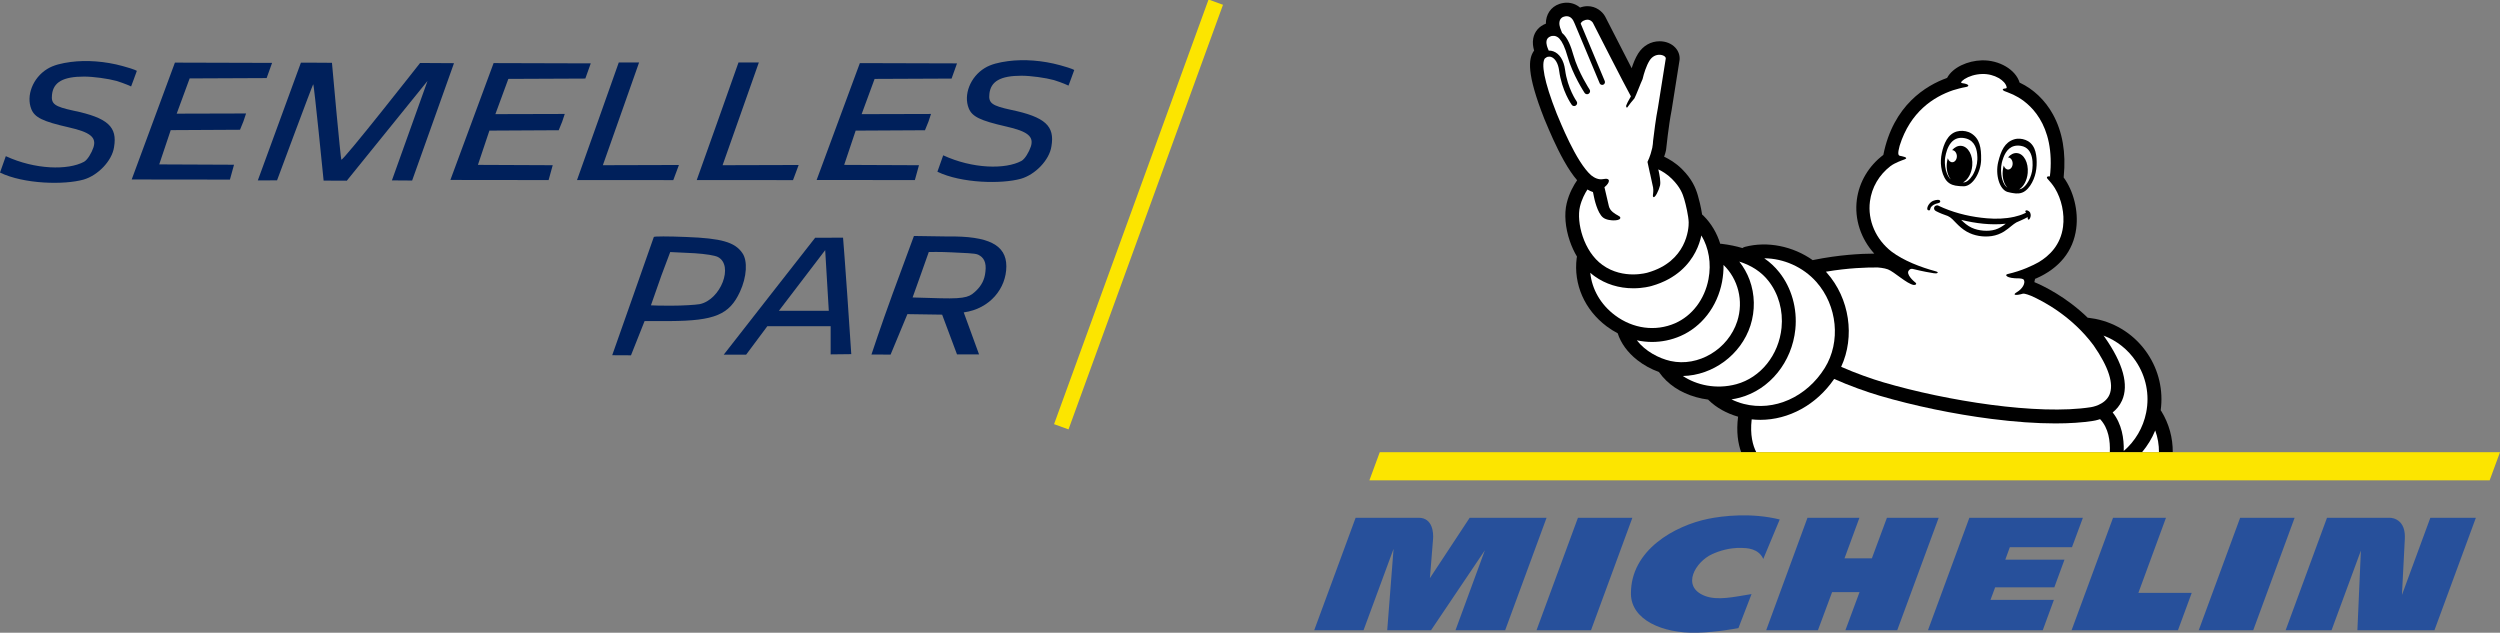 <?xml version="1.0" encoding="utf-8"?>
<svg viewBox="-135.749 0.014 790.139 199.981" xmlns="http://www.w3.org/2000/svg">
  <rect x="-135.749" y="0.014" width="790.139" height="199.981" fill="#808080" stroke="none"/>
  <defs>
    <style>
      .cls-1, .cls-2, .cls-3, .cls-4, .cls-5 {
        stroke-width: 0px;
      }

      .cls-2 {
        fill: #27509b;
      }

      .cls-3 {
        fill: #fce500;
      }

      .cls-4 {
        fill: #fff;
      }

      .cls-5 {
        fill: #00205b;
      }
    </style>
  </defs>
  <g>
    <path d="M352.32,37.53s.04.1.06.14c.11.23.24.58.43,1.01,1.02,2.45,3.15,7.54,5.71,12.1,1.44,2.57,2.83,4.62,4.19,6.2-1.05,1.52-2.52,4.05-3.3,7.29-.81,3.36-.46,7.71.99,11.93.6,1.75,1.36,3.41,2.26,4.91-.01,0-.02.01-.02.02,0,.02.01.03.02.05-.04.13-.08.27-.09.41-1.04,8.28,2.5,16.34,9.48,21.57,1.12.84,2.28,1.57,3.48,2.19,1.01,3.14,3.13,6.05,6.15,8.44,2.04,1.61,4.42,2.91,6.89,3.8.02.03.03.05.05.07,2.62,3.74,6.66,6.46,11.67,7.87,1.26.36,2.54.61,3.83.78.06.07.13.15.2.22,2.43,2.35,5.62,4.14,9.26,5.18-.61,4.79-.02,8.48.98,11.23h136.4c.04-4.49-1.15-8.96-3.6-12.96-.06-.1-.13-.2-.21-.29.85-6.28-.59-12.58-4.15-17.89-3.85-5.75-9.72-9.67-16.52-11.01-.69-.14-1.39-.25-2.1-.33-.1-.01-.19-.02-.28-.01-6.94-6.74-14.28-10.19-16.88-11.27.08-.36.15-.72.23-1.05.1-.02.19-.05.28-.09,7.4-3.22,11.8-8.68,12.72-15.78.74-5.61-.82-11.84-3.98-16.18.01-.07.03-.15.03-.22.76-7.59-.39-14.21-3.4-19.69-2.45-4.46-6.18-8.01-10.48-10.02-.02,0-.04-.01-.06-.02-1.21-4.07-6.41-7.19-11.96-7.04-4.39.12-9.17,2.18-10.96,5.55-6.67,2.4-17.03,8.62-20.15,24.34-4.61,3.47-7.64,8.56-8.37,14.14-.81,6.2,1.29,12.41,5.51,17.05-4.27.02-11.13.37-19.22,2.01-.08.02-.16.04-.23.06-6.24-4.4-14.27-6.08-21.45-4.2-.28.08-.55.21-.77.38-1.99-.6-4.17-1.05-6.57-1.34-.14-.02-.29-.02-.44,0-1.04-3.37-2.83-6.42-5.3-8.88-.12-.12-.41-.35-.41-.36,0,0-.01.02-.02.03-.36-2.46-1.06-5.15-1.36-6.12-.71-2.41-1.81-5.08-4.99-8.27-2.03-2.03-4.19-3.25-5.66-3.93.3-.81.47-1.5.56-1.9.04-.16.06-.32.08-.48,0-.08.8-7.67,1.7-12.18.01-.06.02-.11.03-.17,2.47-15.46,2.49-15.69,2.51-15.85,0-.03.01-.06.01-.09.11-1.39-.37-2.74-1.35-3.8-1.19-1.29-3-2.02-4.97-2.02-2.76,0-5.23,1.41-6.78,3.87-.9,1.45-1.58,3.18-2.05,4.65-2.57-4.98-5.94-11.54-8.36-16.3-.04-.08-.09-.16-.14-.24-.84-1.41-2.77-3.07-5.44-3.07-.8,0-1.6.15-2.38.44-1.17-.99-2.61-1.54-4.18-1.54-.77,0-1.55.13-2.33.39-2.73.92-4.31,3.35-4.29,6.24-2.13.8-3.58,2.49-3.99,4.65-.28,1.49.01,2.77.16,3.39.02.09.06.23.12.45-.07.09-.13.19-.2.29-1.52,2.39-2.3,6.78,3.42,21.29" class="cls-1"/>
    <path d="M339.97,199.19l13.08-35.53h-24.3l-12.57,19.08s.8-9.98,1-12.39c.15-1.83-.08-6.69-4.54-6.69h-19.94l-13.08,35.53h15.59l9.48-25.7-2,25.7h13.86l17-25.25-9.28,25.25h15.7ZM367.1,199.19l13.07-35.53h-17.2l-13.09,35.53h17.22ZM421.54,176.68l5.2-12.48c-8.95-2.21-17.96-1.16-22.62-.21-10.42,2.14-24.55,9.79-24.4,23.77.09,8.06,9.82,12.53,21,12.22,6.26-.17,12.22-1.32,12.97-1.45l4.15-10.76c-5.48.87-10.75,2.18-14.88.53-7.44-2.98-2.86-10.72,2.4-13.13,2.32-1.06,5.47-2.07,9.27-1.99,1.57.03,5.42.1,6.91,3.49M463.88,199.2l13.1-35.53h-16.36l-4.75,12.8h-8.65l4.71-12.8h-16.42l-13.05,35.53h16.36l4.47-12.03h8.67l-4.46,12.03h16.38ZM519.11,172.97l3.45-9.31h-35.88l-13.08,35.53h36.28l3.52-9.59h-20.04l1.47-3.95h18.7l3.21-8.75h-18.7l1.43-3.94h19.63ZM556.96,187.39h-16.86l8.72-23.73h-16.73l-13.1,35.53h33.62l4.35-11.8ZM576.4,199.19l13.08-35.53h-17.22l-13.08,35.53h17.22ZM632.37,163.67l-8.97,24.38c.12-2.45.61-12.15.91-17.74.12-2.3-.38-4.06-1.48-5.22-1.34-1.41-3.1-1.42-3.13-1.42h-19.99l-13.07,35.53h14.51l9.27-25.16-1.1,25.16h24.35l13.09-35.53h-14.39Z" class="cls-2"/>
    <path d="M457.75,84.55s2,.14,3.19.6c2,.77,6,4.6,8.16,4.93.38.04,1.37-.2.29-.96-.29-.22-2.8-2.43-1.87-3.59,0-.02.02-.03.04-.05.33-.46.76-.56,1.22-.47,3.13.78,5.74,1.23,6.64,1.36.55.08.95.09,1.18-.1.22-.19.05-.33-.55-.51-4.83-1.3-10.15-3.37-13.9-6.18-5.01-3.84-7.68-9.9-6.89-15.93.58-4.44,2.88-8.35,6.5-11.15,1.44-1.06,3.73-1.85,4.39-2.09,1.75-.63-1.12-1.09-1.34-1.13-.73-.12-.78-.88-.17-3.19,3.34-10.74,10.75-15.48,16.89-17.56,1.08-.32,2.73-.8,3.85-.97,1.69-.26,1.06-1.02-.88-1.25,0,0-.65-.04-.33-.47.06-.06.43-.49.97-.84,1.38-.87,3.38-1.54,5.57-1.6,3.95-.11,7.35,2.1,7.75,4.13,0,0,.14.41-.34.43-.76.03-1.37.35-.32.86.24.12,1.3.44,2.77,1.12.07.04.14.08.22.12,2.97,1.39,12.25,7.01,11.57,22.95-.02.48-.07.95-.09,1.43-.03.44-.09.88-.15,1.32-.87-.1-1.25.27-.63.89.45.45,1.57,1.78,2.22,2.85,2.09,3.44,3.12,8.01,2.57,12.2-.74,5.68-4.25,9.15-7.77,11.22-1.58.89-5.23,2.7-9.78,3.72-.93.2-.5,1.42,3.81,1.36.36.04,1.15.08,1.38.51.5.93-.36,2.74-2.23,3.84-1.61.95-.32,1.15,1.92.48.65-.1,2.37.59,2.6.69,3.65,1.61,12.82,6.35,19.72,15.64,4.77,6.85,6.5,12.26,5.01,15.64-1.45,3.29-5.77,3.89-5.8,3.9-.03,0-.05,0-.07.01-16.67,2.6-45.59-1.99-65.53-7.85-3.57-1.04-8.9-2.92-13.38-4.91,4.41-9.53,2.69-21.59-4.54-29.74-.1-.11-.19-.21-.29-.32,7.1-1.2,13.02-1.38,16.44-1.34" class="cls-4"/>
    <path d="M539.33,114.24c3.2,4.78,4.36,10.53,3.23,16.17-.94,4.76-3.46,9.03-7.09,12.15.11-3.94-.59-8.55-3.5-12.19,1.16-.92,2.22-2.14,2.95-3.75,2.21-4.94.38-11.67-5.43-19.99-.01-.02-.02-.04-.03-.05-.12-.17-.25-.33-.38-.5,4.17,1.57,7.73,4.39,10.26,8.16" class="cls-4"/>
    <path d="M438.32,89.12c6.65,7.51,7.78,18.93,2.67,27.18-5.74,9.24-16.01,13.82-25.59,11.38-1.39-.36-2.7-.84-3.91-1.44.91-.14,1.81-.32,2.69-.56,9.42-2.55,16.45-11.24,17.5-21.61.66-6.55-1.2-13.11-5.09-18-1.37-1.73-2.95-3.19-4.74-4.42,6.08.03,12.27,2.74,16.47,7.47" class="cls-4"/>
    <path d="M423.17,88.79c3.19,4.01,4.7,9.41,4.15,14.83-.86,8.58-6.6,15.74-14.28,17.82-6.46,1.75-12.67.23-16.91-2.59,9.36-.18,18.36-6.61,21.37-15.98,1.51-4.7,1.41-9.81-.28-14.39-.78-2.11-1.89-4.06-3.26-5.79,3.95,1.26,6.96,3.25,9.22,6.1" class="cls-4"/>
    <path d="M408.52,89.06c.33-1.78.49-3.57.46-5.31,4.59,4.42,6.41,11.34,4.34,17.79-2.86,8.89-12.32,14.52-21.09,12.57-3.7-.83-8.02-3.12-10.65-6.54,1.59.34,3.2.52,4.81.52,3.05,0,6.1-.62,8.98-1.87,6.75-2.94,11.67-9.35,13.15-17.15" class="cls-4"/>
    <path d="M401.97,74.44s.02.02.02.01c2.34,3.9,3.18,8.81,2.24,13.79-1.21,6.38-5.17,11.59-10.58,13.95-6.18,2.68-13.27,1.74-18.97-2.53-4.53-3.39-7.28-8.21-7.81-13.4,0,0,0-.01-.01-.04.45.4.92.77,1.39,1.11,3.45,2.48,7.67,3.8,12.22,3.8,3.09,0,5.36-.61,5.79-.74,8.02-2.26,11.95-7.08,13.84-10.72.98-1.88,1.55-3.7,1.88-5.24" class="cls-4"/>
    <path d="M352.65,18.41c.06-.03.12-.07.17-.13.15-.13.33-.24.53-.3.06-.01.13-.02.19-.03.23-.01.43-.03.58-.03.14.02.28.05.41.1,1.26.46,2.2,2.07,2.49,4.29.85,6.4,3.85,10.64,3.98,10.82.18.26.48.4.77.4.19,0,.39-.06.55-.18.43-.31.53-.9.22-1.33-.03-.04-2.85-4.03-3.64-9.96-.4-2.99-1.76-5.12-3.73-5.83-.48-.17-.96-.25-1.44-.23-.26-.6-.49-1.18-.56-1.48-.19-.82-.56-2.44,1.25-3.06.11-.04.23-.07.34-.09.06,0,.12,0,.19,0,1.31-.16,3.03.44,4.76,6.59,1.59,5.65,5.2,11.16,5.35,11.4.18.27.49.43.8.43.18,0,.36-.05.52-.16.44-.29.56-.88.27-1.32-.04-.06-3.6-5.5-5.11-10.87-.74-2.65-1.79-5.54-3.58-7.01-.25-.66-.54-1.38-.62-1.62-.31-.91-.62-2.92,1.11-3.5.34-.12.67-.17.95-.17,1.37,0,2.08,1.18,2.42,2.07.05.12.11.25.17.39l7.83,18.69c.05.14.13.26.24.34.25.21.59.27.9.16.45-.19.67-.7.49-1.15l-7.61-18.17c.13-.34.4-.66.86-.9.48-.24.89-.34,1.25-.34,1.16,0,1.73.96,1.73.96,0,0,10.11,19.84,12.03,23.27-.77,1.29-1.4,2.56-1.48,2.87-.14.5.21.96.45.48.57-.83,1.38-1.82,2.07-2.62l.03-.03s0,0,0,0c.03-.03.05-.07.07-.11.47-.85,1.96-4.8,2.55-6.04.42-1.81,1.19-4.24,2.19-5.84.86-1.38,2.08-1.85,3.12-1.85,1.14,0,2.06.58,2.02,1.17-.03.27-2.48,15.6-2.48,15.6-.64,3.21-1.22,7.79-1.53,10.45-.02.65-.1,1.31-.22,1.93-.01.13-.02.2-.02.2,0,0-.03.14-.1.38-.51,2.31-1.43,4.13-1.43,4.13l.79,3.66s.01,0,.02,0c.32,1.54.66,3.19.8,3.69.58,2.08-.16,3.29.21,3.71.53.58,1.82-2.18,2.15-3.62.26-1.14-.17-3.47-.55-5.08,1.11.52,2.76,1.46,4.31,3.01,2.65,2.65,3.39,4.71,3.89,6.41.51,1.7,1.35,5.35,1.4,7.31.06,1.97-.62,12.42-12.98,15.9,0,0-1.89.57-4.59.57s-6.36-.59-9.66-2.98c-5.98-4.24-8.31-13.55-7.13-18.46.56-2.31,1.57-4.18,2.36-5.4.58.35,1.16.62,1.75.81l.35,1.69c.04.2,1,4.92,2.84,6.36,1.07.84,2.84.9,3.35.9.55,0,1.84-.06,2.07-.62.04-.09.1-.33-.14-.57-.1-.1-.25-.19-.57-.36-.88-.48-2.52-1.36-2.88-2.97-.19-.91-.94-4.1-1.39-5.97,1.84-1.46,2.04-3.07-.37-2.56-1.45.3-2.8-.37-3.83-1.2-4.82-4.22-9.89-17.18-10.88-19.48-4.11-10.41-4.96-15.98-3.69-17.54" class="cls-4"/>
    <path d="M546.6,142.94h-5.35c1.73-2.06,3.15-4.38,4.17-6.88.81,2.24,1.2,4.56,1.18,6.88" class="cls-4"/>
    <path d="M417.87,132.56c.91.1,1.82.15,2.72.15,9,0,17.77-4.75,23.36-12.93,4.75,2.14,10.39,4.13,14.33,5.29,10.98,3.23,23.53,5.83,35.35,7.34,7.44.95,14.26,1.43,20.24,1.43,4.44,0,8.42-.26,11.84-.79.22-.03,1.12-.17,2.29-.56,2.7,2.85,3.23,6.96,3.07,10.45h-111.74c-1.08-2.12-2.02-5.47-1.45-10.38" class="cls-4"/>
    <path d="M507.57,47.96c-.37-1.37-1.13-2.61-2.35-3.33-1.01-.59-2.28-.88-3.48-.76-.31.03-.63.1-.93.19-2.96.94-4.14,3.57-5.02,7.18-.96,3.96.38,8.63,2.91,9.43.62.2,1.67.36,1.67.36.65.12,1.3.18,1.92.11.71-.07,1.4-.3,2.04-.78,1.21-.89,2.09-2.33,2.66-3.72.58-1.39.86-2.83.94-4.32.07-1.46.01-2.96-.37-4.36M506.5,54.14c-.15.71-.35,1.39-.62,2.04-.59,1.43-1.39,2.56-2.25,3.19-.37.27-.78.44-1.24.51,1.41-.84,2.52-2.81,2.73-5.19.29-3.28-1.22-6.11-3.4-6.29-1.04-.09-2.04.44-2.83,1.37.77,0,1.42.79,1.47,1.83.04,1.06-.57,1.95-1.37,2-.65.03-1.22-.5-1.44-1.27-.16.53-.27,1.09-.32,1.69-.2,2.2.41,4.18,1.49,5.31-.66-.4-1.25-1.32-1.63-2.56-.16-.54-.27-1.11-.33-1.7-.15-1.48-.15-3.01.6-5.02.02-.09.06-.19.09-.27.78-2.03,2.27-4.2,5.51-3.67,4.28.69,3.83,6.28,3.53,8.03M500.8,68.55c-2.79.62-5.7.7-8.56.46-4.67-.39-9.38-1.43-13.72-3.26-.39-.16-.77-.34-1.15-.51-.19-.08-.37-.2-.58-.27h0c-.62-.2-1.23.21-1.27.84-.02.47.29.77.69.97,1.16.61,2.41,1.07,3.65,1.5,1.08.48,1.88,1.45,2.68,2.27.98,1.01,2.05,1.96,3.3,2.67,2.35,1.35,5.3,1.8,7.94,1.4,1.39-.21,2.7-.71,3.87-1.44.86-.54,1.63-1.19,2.41-1.82.47-.37.94-.75,1.47-1.05.31-.17,2.45-1.03,3.58-1.68,0,.4-.01.75.25.79.29.06.56-.49.66-.95.11-.46.01-.91-.11-1.2-.11-.29-.61-.72-1.07-.78-.47-.05-.59.35-.4.5.06.05.12.12.18.19-.17.09-.33.2-.49.27-1.05.5-2.18.84-3.32,1.1M498.16,70.74c-.98.77-2.04,1.45-3.28,1.83-1.21.37-2.51.45-3.81.34-1.26-.11-2.51-.39-3.67-.93-1.28-.6-2.33-1.49-3.3-2.47,4.57,1.11,9.4,1.72,14.05,1.22M490.39,50.47c.08-3.75-.42-6.62-3.12-8.3-.27-.17-.57-.31-.88-.43-1.16-.43-2.51-.48-3.67-.17-1.41.38-2.49,1.39-3.23,2.63-.75,1.26-1.21,2.71-1.51,4.15-.31,1.48-.41,2.95-.2,4.45.21,1.5.71,3.14,1.67,4.32.53.63,1.15,1.03,1.84,1.29.61.23,1.27.34,1.95.39,0,0,1.08.12,1.76.09,2.73-.11,5.31-4.31,5.4-8.42M487.62,55.52c-.82,1.31-1.83,2.1-2.69,2.15-.08,0-.16,0-.25,0,1.5-.8,2.69-2.81,2.91-5.26.29-3.29-1.27-6.11-3.49-6.3-1.06-.09-2.08.43-2.88,1.36.79,0,1.45.81,1.51,1.83.04,1.05-.58,1.94-1.39,1.99-.66.04-1.25-.5-1.47-1.27-.16.53-.27,1.1-.32,1.69-.18,2.01.33,3.83,1.26,5-.13-.11-.26-.23-.37-.36-.69-.84-1.2-2.16-1.41-3.7-.1-.71-.12-1.42-.08-2.15.16-1.78,1.19-7.34,5.64-6.9,3.39.33,4.3,2.84,4.55,5.02,0,.09,0,.19.02.29.21,2.16-.19,3.64-.73,5.04-.22.55-.48,1.07-.78,1.56M477.46,63.55c-.1-.38-.58-.38-.75-.38-.42,0-.98.13-1.39.29-1.1.39-2.01,1.75-1.95,2.58,0,.11.05.22.13.31.07.07.19.16.41.16h.03c.21,0,.33-.17.36-.37.02-.2.14-.59.44-.88.3-.29.79-.77,2.21-1.07.25-.06.61-.25.52-.63" class="cls-1"/>
  </g>
  <polygon points="300.33 142.94 297.06 151.82 651.12 151.82 654.39 142.94 300.33 142.94" class="cls-3"/>
  <rect transform="matrix(0.342, -0.94, 0.94, 0.342, 83.6, 255.26)" height="4.86" width="142.77" y="65.48" x="152.75" class="cls-3"/>
  <g transform="matrix(0.081, 0, 0, -0.081, -135.657, 117.687)" fill="#000000" stroke="none" style="">
    <path d="M 3353.97 1206.54 C 3348.24 1189.99 3185.32 750.53 3185.32 750.53 C 3185.32 750.53 3566.44 750.26 3568.61 750.08 C 3569.27 752.59 3584.61 808.08 3584.61 808.08 C 3584.61 808.08 3292.95 809.25 3292.77 809.37 C 3293.1 809.32 3337.61 943.08 3337.61 943.08 L 3608.01 944.54 L 3621.61 978.08 L 3631.61 1008.08 L 3360.89 1007.36 C 3361 1007.31 3411.48 1144.83 3411.48 1144.83 L 3711.86 1146.17 C 3711.86 1146.17 3731.31 1200.24 3733.06 1205.45 C 3733.15 1205.72 3354.24 1206.45 3353.97 1206.54 Z" style="fill: rgb(0, 32, 91);"/>
    <path d="M 681.362 1208.451 C 675.636 1191.908 512.717 752.45 512.717 752.45 C 512.717 752.45 893.832 752.179 896 752 C 896.663 754.505 912 810 912 810 C 912 810 620.339 811.168 620.16 811.282 C 620.497 811.238 665 945 665 945 L 935.401 946.452 L 949 980 L 959 1010 L 688.283 1009.28 C 688.388 1009.227 738.874 1146.748 738.874 1146.748 L 1039.252 1148.087 C 1039.252 1148.087 1058.706 1202.16 1060.454 1207.363 C 1060.545 1207.634 681.636 1208.363 681.362 1208.451 Z" style="fill: rgb(0, 32, 91);"/>
    <path d="M 1172.924 1208.128 C 1156.235 1161.706 1009.257 760.559 1004.879 748.896 C 1004.764 748.589 1079.87 749.026 1079.87 749.026 C 1079.87 749.026 1218 1121 1221 1124 C 1224 1127 1261.613 748.064 1261.613 748.064 L 1352.052 747.665 C 1352.052 747.665 1667.089 1137.071 1666.99 1136.911 C 1667.15 1136.891 1532.166 759.584 1528.104 748.98 C 1527.962 748.61 1607 748.375 1607 748.375 C 1607 748.375 1770.337 1206.278 1770.337 1206.239 C 1770.337 1206.2 1638.029 1207.02 1638.029 1207.02 C 1638.029 1207.02 1335.68 821.821 1330.68 829.821 C 1327.68 836.821 1295.876 1183.415 1294.126 1207.707 C 1277.802 1207.897 1173.081 1208.565 1172.924 1208.128 Z" style="fill: rgb(0, 32, 91);"/>
    <path d="M 2413.261 1208.957 C 2413.261 1208.957 2255.337 762.604 2250.317 750.208 C 2266.168 749.97 2626 750 2626 750 L 2648 809 L 2351.175 808.154 C 2351.175 808.154 2489.522 1199.347 2492.609 1208.956 C 2479.305 1209.174 2413.261 1208.957 2413.261 1208.957 Z" style="fill: rgb(0, 32, 91);"/>
    <path d="M 2550 528 C 2550 526 2387.365 66.847 2387.694 66.8 C 2388.023 66.753 2435.999 66.048 2460.952 66.377 C 2461.083 66.379 2514 200 2514 200 L 2614 200 C 2787 201 2845 225 2886 314 C 2913 372 2917 436 2895 466 C 2866 508 2813 523 2678 528 C 2607 531 2550 531 2550 528 Z M 2800 450 C 2863 417 2811 283 2729 266 C 2711 263 2662 260 2618 260 C 2558 260 2569.998 260.478 2538.741 261.361 C 2541.741 270.4 2562 327 2580 379 L 2614 469.276 L 2709.104 464.672 C 2754.104 461.672 2788 456 2800 450 Z" style="fill: rgb(0, 32, 91);"/>
    <path d="M 3179.605 525.092 C 3169.458 512.028 2840.343 92.049 2822.842 68.916 C 2822.629 68.635 2886.225 68.926 2910.225 68.926 C 2910.568 68.926 2993 180 2993 180 L 3240 180 L 3240 70 C 3240 70 3320.475 70.761 3320.465 70.903 C 3319.534 84.444 3313 187 3305 300 C 3297 413 3290.368 504.767 3288.395 525.384 C 3288.372 525.628 3205.468 525.533 3179.605 525.092 Z M 3218.687 476.769 L 3232.76 240 L 3038 240 L 3218.687 476.769 Z" style="fill: rgb(0, 32, 91);"/>
    <path d="M 3482 307 C 3437 184 3399.177 69.434 3399.202 69.433 C 3402.416 69.309 3452.876 69.153 3473.876 69.153 C 3474.126 69.153 3539.441 227.027 3539.441 227.027 L 3675 225 L 3733 70 L 3819 70 C 3819 70 3758.979 233.754 3759.284 233.795 C 3861.49 247.708 3925.559 327.765 3925.559 413.765 C 3925.559 497.765 3854.405 532.198 3698.199 530 L 3564.939 532 L 3482 307 Z M 3816.294 458.648 C 3836.294 448.648 3848.795 430.765 3843.795 391.765 C 3840.795 360.765 3827.706 338.382 3809.706 320.382 C 3784.706 296.382 3774.242 286.153 3669.235 288.912 C 3564.268 291.67 3559.687 291.812 3559.777 292.069 C 3563.642 303.119 3616.645 450.711 3622.863 469.368 C 3622.911 469.512 3668.334 470.455 3714 468 C 3760 465 3803.294 465.648 3816.294 458.648 Z" style="fill: rgb(0, 32, 91);"/>
    <path d="M 1924.872 1206.59 C 1919.146 1190.047 1756.227 750.589 1756.227 750.589 C 1756.227 750.589 2137.342 750.318 2139.51 750.139 C 2140.173 752.644 2155.51 808.139 2155.51 808.139 C 2155.51 808.139 1863.849 809.307 1863.67 809.421 C 1864.007 809.377 1908.51 943.139 1908.51 943.139 L 2178.911 944.591 L 2192.51 978.139 L 2202.51 1008.139 L 1931.793 1007.419 C 1931.898 1007.366 1982.384 1144.887 1982.384 1144.887 L 2282.762 1146.226 C 2282.762 1146.226 2302.216 1200.299 2303.964 1205.502 C 2304.055 1205.773 1925.146 1206.502 1924.872 1206.59 Z" style="fill: rgb(0, 32, 91);"/>
    <path d="M 3932.364 1214.255 C 3896.79 1209.348 3865.849 1202.375 3840.823 1187.002 C 3784.243 1152.246 3757.926 1082.575 3778.652 1030.494 C 3791.708 997.688 3823.364 982.255 3924.364 959.255 C 4008.364 940.255 4034.013 920.527 4021.013 880.527 C 4014.062 859.675 3998.188 832.257 3984.265 824.757 C 3922.262 791.356 3793.984 793.595 3679.182 846.749 C 3671.074 823.572 3660.264 793.784 3656.505 782.641 C 3750.758 737.207 3907.364 734.255 3982.364 755.255 C 4038.364 771.255 4093.364 828.255 4101.364 881.255 C 4115.364 961.255 4077.364 996.255 3943.364 1024.255 C 3869.364 1040.255 3855.364 1050.255 3859.364 1086.255 C 3864.364 1135.255 3902.364 1157.255 3984.364 1157.255 C 4021.364 1157.255 4078.364 1149.255 4111.364 1140.255 C 4143.364 1130.255 4168.278 1119.023 4168.071 1118.742 C 4169.803 1121.949 4186.172 1168.13 4190.414 1179.331 C 4190.472 1179.484 4186.364 1184.255 4135.364 1198.255 C 4066.364 1217.255 3994.364 1222.255 3932.364 1214.255 Z" style="fill: rgb(0, 32, 91);"/>
    <path d="M 2880.401 1208.943 C 2880.401 1208.943 2722.477 762.59 2717.457 750.194 C 2733.308 749.956 3093.14 749.986 3093.14 749.986 L 3115.14 808.986 L 2818.315 808.14 C 2818.315 808.14 2956.662 1199.333 2959.749 1208.942 C 2946.445 1209.16 2880.401 1208.943 2880.401 1208.943 Z" style="fill: rgb(0, 32, 91);"/>
    <path d="M 274.728 1210.941 C 239.154 1206.034 208.213 1199.061 183.187 1183.688 C 126.607 1148.932 100.29 1079.261 121.016 1027.18 C 134.072 994.374 165.728 978.941 266.728 955.941 C 350.728 936.941 376.377 917.213 363.377 877.213 C 356.426 856.361 340.552 828.943 326.629 821.443 C 264.626 788.042 136.348 790.281 21.546 843.435 C 13.438 820.258 2.628 790.47 -1.131 779.327 C 93.122 733.893 249.728 730.941 324.728 751.941 C 380.728 767.941 435.728 824.941 443.728 877.941 C 457.728 957.941 419.728 992.941 285.728 1020.941 C 211.728 1036.941 197.728 1046.941 201.728 1082.941 C 206.728 1131.941 244.728 1153.941 326.728 1153.941 C 363.728 1153.941 420.728 1145.941 453.728 1136.941 C 485.728 1126.941 510.642 1115.709 510.435 1115.428 C 512.167 1118.635 528.536 1164.816 532.778 1176.017 C 532.836 1176.17 528.728 1180.941 477.728 1194.941 C 408.728 1213.941 336.728 1218.941 274.728 1210.941 Z" style="fill: rgb(0, 32, 91);"/>
  </g>
</svg>